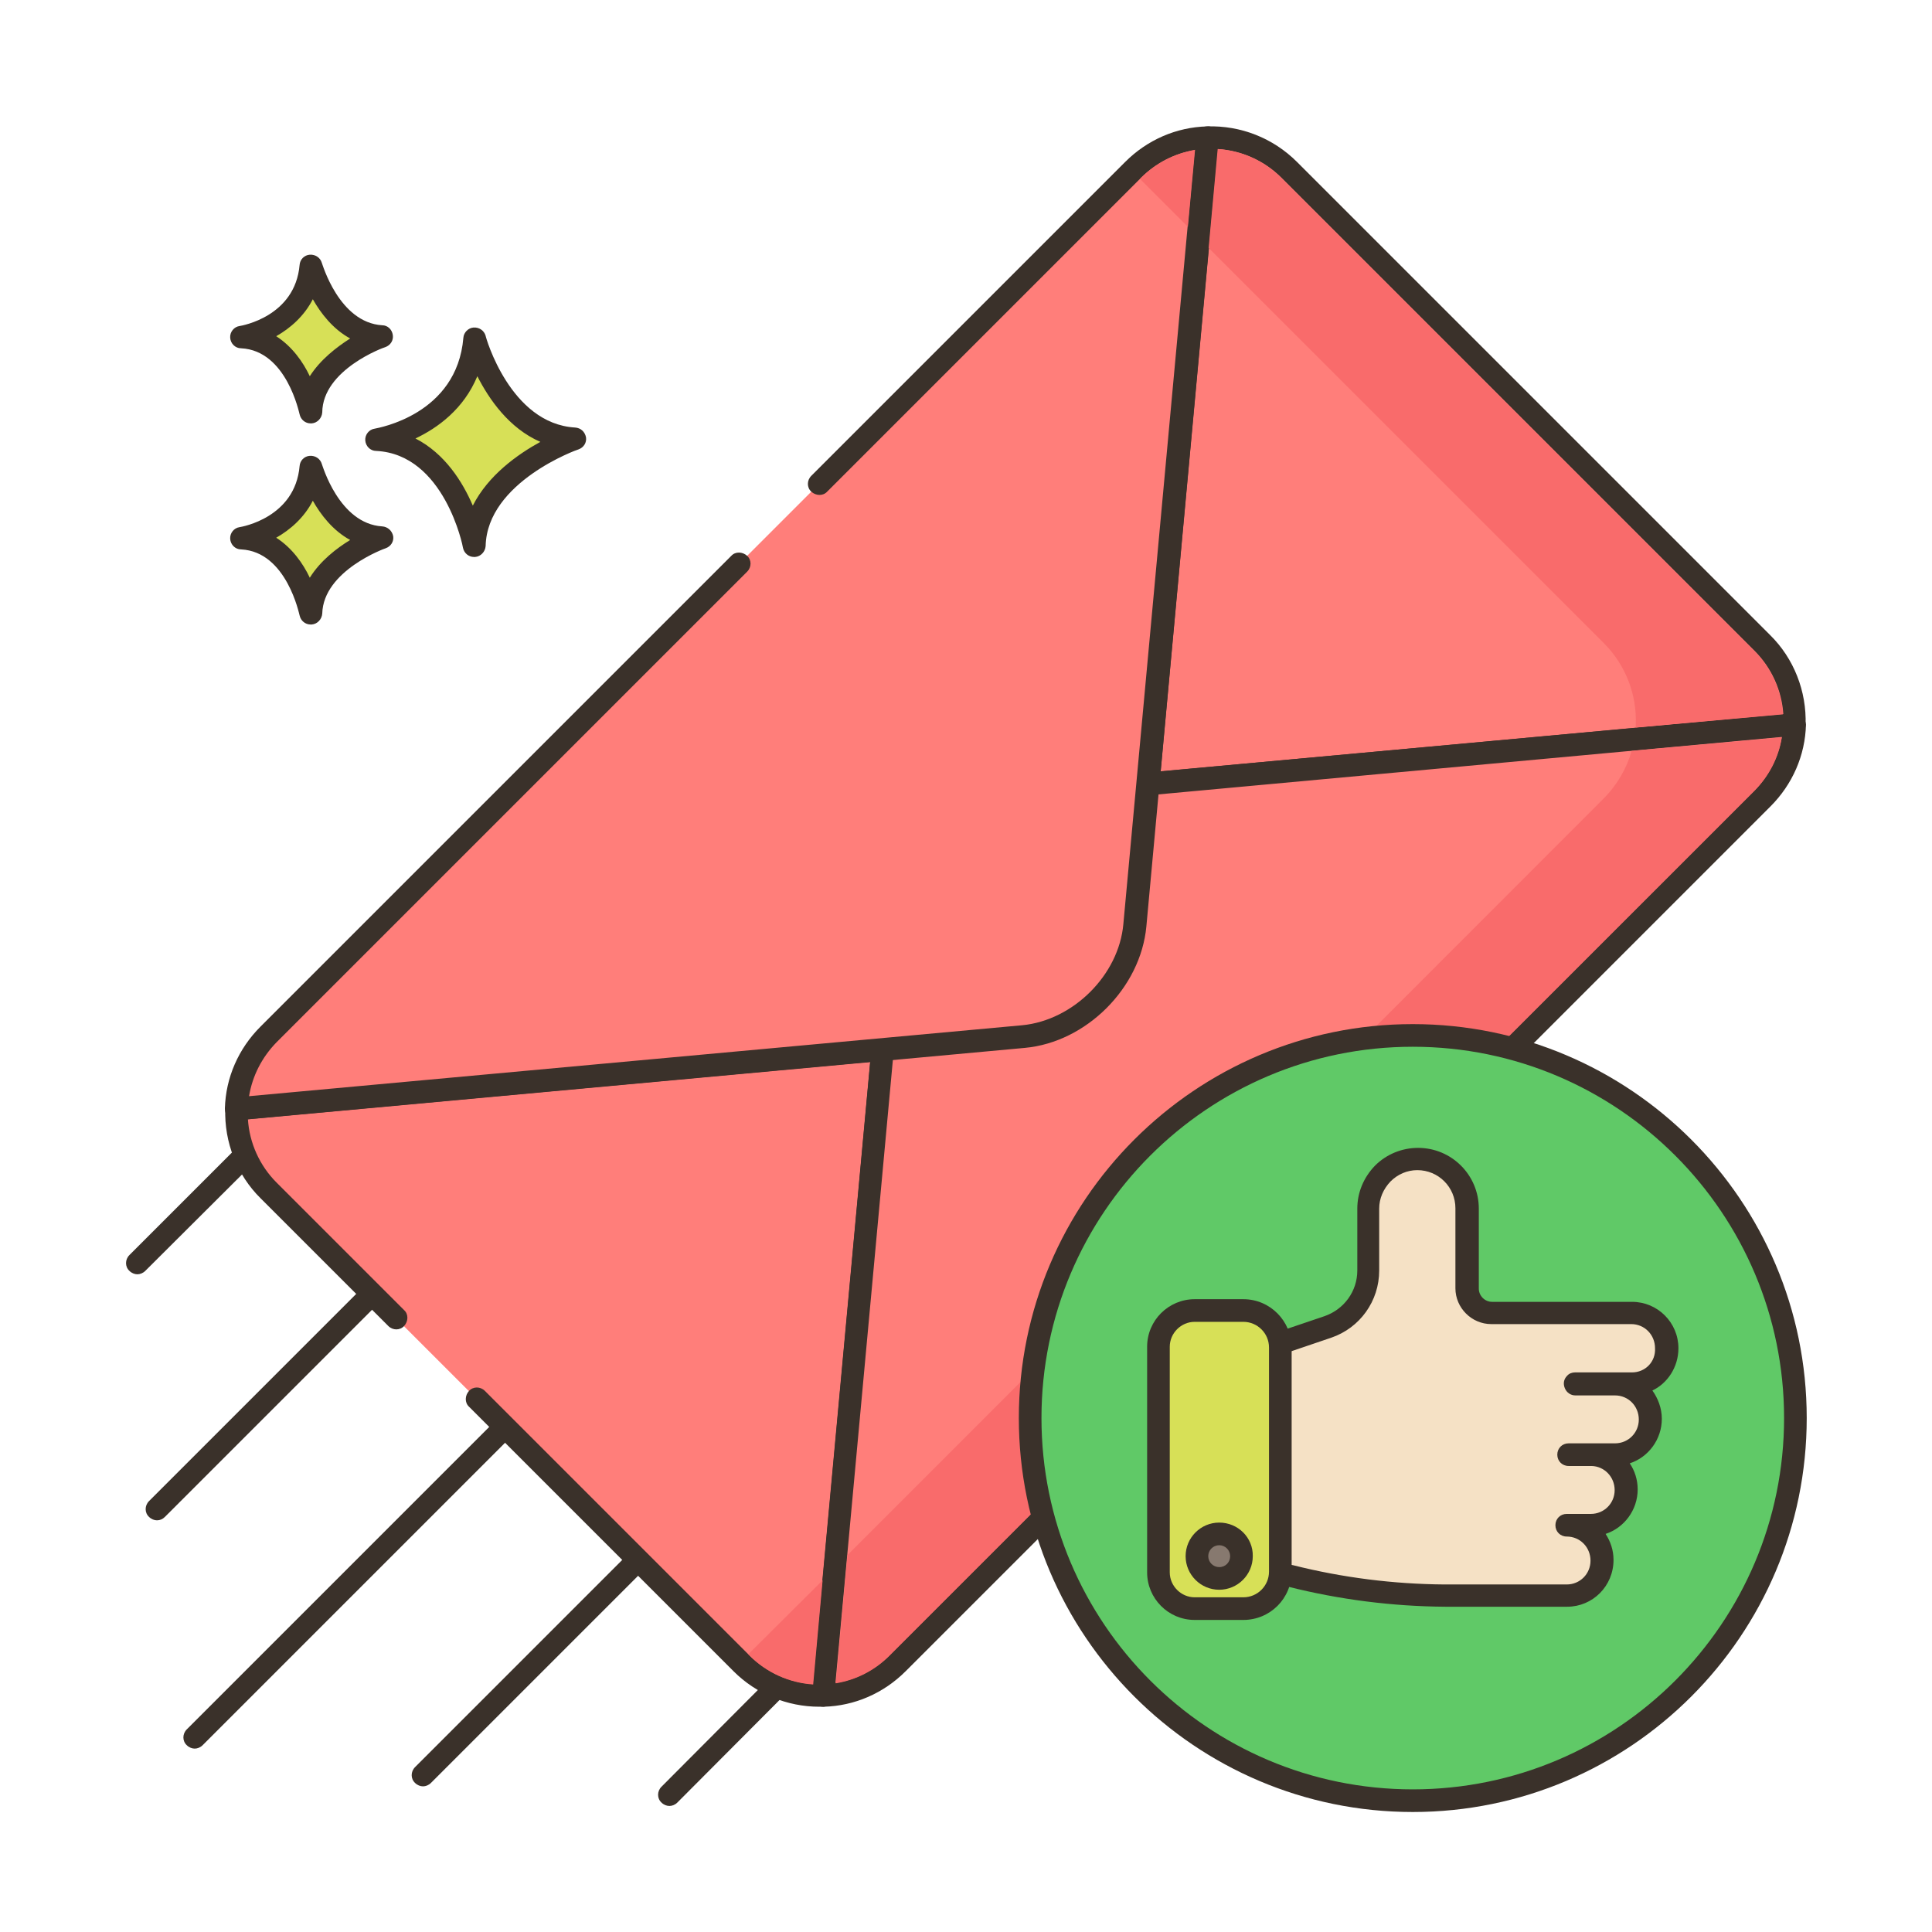 <?xml version="1.0" encoding="utf-8"?>
<!-- Generator: Adobe Illustrator 22.1.0, SVG Export Plug-In . SVG Version: 6.00 Build 0)  -->
<svg version="1.1" id="Layer_1" xmlns="http://www.w3.org/2000/svg" xmlns:xlink="http://www.w3.org/1999/xlink" x="0px" y="0px"
	 viewBox="0 0 512 512" style="enable-background:new 0 0 512 512;" xml:space="preserve">
<style type="text/css">
	.st0{fill:#D7E057;}
	.st1{fill:#3A312A;}
	.st2{fill:#FF7E7A;}
	.st3{fill:#F96B6B;}
	.st4{fill:#60C967;}
	.st5{fill:#F5E1C5;}
	.st6{fill:#87796F;}
</style>
<path class="st0" d="M125.8,89.8c-1.9,23.1-26,26.8-26,26.8c20.7,1,25.8,28.1,25.8,28.1c0.4-19.4,26.6-28.4,26.6-28.4
	C132.6,115.1,125.8,89.8,125.8,89.8z"/>
<path class="st1" d="M152.4,113.3c-17.2-1-23.7-24-23.7-24.3c-0.4-1.4-1.7-2.3-3.2-2.2c-1.4,0.1-2.6,1.3-2.7,2.7
	c-1.7,20.4-22.6,23.9-23.5,24.1c-1.5,0.2-2.6,1.6-2.5,3.1s1.3,2.8,2.9,2.8c18.1,0.9,23,25.4,23,25.7c0.3,1.4,1.5,2.4,2.9,2.4
	c0.1,0,0.2,0,0.3,0c1.5-0.1,2.7-1.4,2.8-2.9c0.4-17,24.4-25.6,24.6-25.6c1.4-0.5,2.2-1.8,2-3.2C155,114.4,153.9,113.4,152.4,113.3
	L152.4,113.3z M125.3,134c-2.7-6.3-7.4-13.8-15.2-17.8c5.9-2.8,12.8-7.8,16.4-16.5c3.1,6.1,8.4,13.8,16.7,17.4
	C137.2,120.4,129.4,125.9,125.3,134z"/>
<path class="st0" d="M82.4,123.7c-1.4,16.4-18.4,19-18.4,19c14.6,0.7,18.3,19.9,18.3,19.9c0.3-13.7,18.8-20.1,18.8-20.1
	C87.2,141.6,82.4,123.7,82.4,123.7z"/>
<path class="st1" d="M101.3,139.5c-11.5-0.7-15.9-16.4-16-16.5c-0.4-1.4-1.7-2.3-3.2-2.2c-1.5,0.1-2.6,1.3-2.7,2.7
	c-1.2,13.7-15.3,16.1-15.9,16.2c-1.5,0.2-2.6,1.6-2.5,3.1s1.3,2.8,2.9,2.8c12.1,0.6,15.4,17.3,15.5,17.5c0.3,1.4,1.5,2.4,2.9,2.4
	c0.1,0,0.2,0,0.3,0c1.5-0.1,2.7-1.4,2.8-2.9c0.3-11.4,16.7-17.3,16.8-17.3c1.4-0.5,2.2-1.8,2-3.2
	C103.9,140.6,102.7,139.6,101.3,139.5L101.3,139.5z M82.1,153.1c-1.8-3.8-4.7-7.9-8.9-10.6c3.7-2.1,7.4-5.3,9.7-9.8
	c2.1,3.7,5.3,7.9,9.9,10.4C89.2,145.3,84.9,148.6,82.1,153.1z"/>
<path class="st0" d="M82.4,70.4C81,86.8,64,89.4,64,89.4c14.6,0.7,18.3,19.9,18.3,19.9c0.3-13.7,18.8-20.1,18.8-20.1
	C87.2,88.3,82.4,70.4,82.4,70.4z"/>
<g>
	<path class="st1" d="M101.3,86.2c-11.5-0.7-15.9-16.4-16-16.5c-0.4-1.4-1.7-2.3-3.2-2.2c-1.5,0.1-2.6,1.3-2.7,2.7
		c-1.2,13.7-15.3,16.1-15.9,16.2C62,86.6,60.9,88,61,89.5s1.3,2.8,2.9,2.8c12.1,0.6,15.4,17.3,15.5,17.5c0.3,1.4,1.5,2.4,2.9,2.4
		c0.1,0,0.2,0,0.3,0c1.5-0.1,2.7-1.4,2.8-2.9C85.5,97.9,101.9,92,102.1,92c1.4-0.5,2.2-1.8,2-3.2C103.9,87.3,102.7,86.2,101.3,86.2z
		 M82.1,99.7c-1.8-3.8-4.7-7.9-8.9-10.6c3.7-2.1,7.4-5.3,9.7-9.8c2.1,3.7,5.3,7.9,9.9,10.4C89.2,92,84.9,95.3,82.1,99.7z"/>
	<path class="st1" d="M67,304.1c-1.2-1.2-3.1-1.2-4.2,0l-28.5,28.5c-1.2,1.2-1.2,3.1,0,4.2c0.6,0.6,1.4,0.9,2.1,0.9s1.5-0.3,2.1-0.9
		L67,308.4C68.2,307.2,68.2,305.3,67,304.1z"/>
	<path class="st1" d="M100.7,340.8c-1.2-1.2-3.1-1.2-4.2,0l-57,57c-1.2,1.2-1.2,3.1,0,4.2c0.6,0.6,1.4,0.9,2.1,0.9
		c0.8,0,1.5-0.3,2.1-0.9l57-57C101.9,343.9,101.9,342,100.7,340.8z"/>
	<path class="st1" d="M136,376c-1.2-1.2-3.1-1.2-4.2,0l-82.3,82.3c-1.2,1.2-1.2,3.1,0,4.2c0.6,0.6,1.4,0.9,2.1,0.9s1.5-0.3,2.1-0.9
		l82.3-82.3C137.1,379.1,137.1,377.2,136,376z"/>
	<path class="st1" d="M171.2,411.3c-1.2-1.2-3.1-1.2-4.2,0l-57,57c-1.2,1.2-1.2,3.1,0,4.2c0.6,0.6,1.4,0.9,2.1,0.9s1.5-0.3,2.1-0.9
		l57-57C172.3,414.3,172.3,412.4,171.2,411.3z"/>
	<path class="st1" d="M207.9,445c-1.2-1.2-3.1-1.2-4.2,0l-28.4,28.5c-1.2,1.2-1.2,3.1,0,4.2c0.6,0.6,1.4,0.9,2.1,0.9
		s1.5-0.3,2.1-0.9l28.4-28.5C209,448,209,446.1,207.9,445L207.9,445z"/>
</g>
<path class="st2" d="M62.6,293.9c-0.3,7.8,2.6,15.7,8.5,21.6l33.8,33.8l21.5,21.5l70.1,70.1c5.9,5.9,13.8,8.8,21.6,8.5l15.7-171.3
	L62.6,293.9z"/>
<path class="st1" d="M236,276c-0.6-0.6-1.5-0.9-2.4-0.9L62.4,290.9c-1.5,0.1-2.7,1.4-2.7,2.9c-0.3,8.9,3.1,17.6,9.4,23.8l33.8,33.8
	c1.2,1.2,3.1,1.2,4.2,0s1.2-3.1,0-4.2l-33.8-33.8c-4.5-4.5-7.2-10.5-7.6-16.8l164.9-15.2l-15.2,164.9c-6.3-0.4-12.3-3.1-16.8-7.6
	l-70.1-70.1c-1.2-1.2-3.1-1.2-4.2,0s-1.2,3.1,0,4.2l70.1,70.1c6,6,14.2,9.4,22.7,9.4c0.4,0,0.7,0,1.1,0c1.5-0.1,2.7-1.2,2.9-2.7
	l15.7-171.3C236.9,277.5,236.6,276.6,236,276L236,276z"/>
<path class="st2" d="M467,170.4L341.6,45c-5.9-5.9-13.8-8.8-21.6-8.5l-15.7,171.3L475.5,192C475.8,184.2,472.9,176.3,467,170.4z"/>
<path class="st1" d="M469.1,168.3L343.7,42.9c-6.3-6.3-14.9-9.7-23.8-9.4c-1.5,0-2.7,1.2-2.9,2.7l-15.7,171.3
	c-0.1,0.9,0.2,1.8,0.9,2.4c0.6,0.6,1.3,0.9,2.1,0.9c0.1,0,0.2,0,0.3,0L475.8,195c1.5-0.1,2.7-1.4,2.7-2.9
	C478.8,183.2,475.4,174.5,469.1,168.3L469.1,168.3z M307.6,204.4l15.2-164.9c6.3,0.4,12.3,3.1,16.8,7.6L465,172.5
	c4.5,4.5,7.2,10.5,7.6,16.8L307.6,204.4z"/>
<path class="st2" d="M304.3,207.7l-37.4,3.4c-14.9,1.4-28.1,14.6-29.5,29.5L234,278l-15.7,171.3c7.1-0.2,14.2-3.1,19.7-8.5
	l35.7-35.7l23.3-23.3l170-170.1c5.5-5.5,8.3-12.6,8.5-19.7L304.3,207.7z"/>
<path class="st1" d="M477.6,189.8c-0.6-0.6-1.5-0.9-2.3-0.8l-208.7,19.2c-16.3,1.5-30.7,15.9-32.2,32.2l-19.2,208.7
	c-0.1,0.9,0.2,1.7,0.8,2.3c0.6,0.6,1.4,0.9,2.2,0.9h0.1c8.2-0.2,15.9-3.6,21.7-9.4l229.2-229.2c5.8-5.8,9.2-13.5,9.4-21.7
	C478.5,191.2,478.2,190.4,477.6,189.8L477.6,189.8z M464.9,209.6L235.7,438.7c-3.9,3.9-8.9,6.5-14.3,7.3l18.9-205
	c1.2-13.5,13.3-25.5,26.8-26.8l205.1-18.9C471.3,200.7,468.8,205.6,464.9,209.6L464.9,209.6z"/>
<path class="st2" d="M300.3,45l-83.2,83.2l-21.2,21.2L71.2,274.2c-5.5,5.5-8.3,12.6-8.5,19.7L234,278.2l37.4-3.4
	c14.9-1.4,28.1-14.6,29.5-29.5l3.4-37.4L320,36.5C312.9,36.7,305.8,39.6,300.3,45L300.3,45z"/>
<path class="st1" d="M322.2,34.4c-0.6-0.6-1.4-1-2.3-0.9c-8.2,0.2-15.9,3.6-21.7,9.4L215,126.1c-1.2,1.2-1.2,3.1,0,4.2
	s3.1,1.2,4.2,0l83.2-83.2c3.9-3.9,8.9-6.5,14.2-7.3l-18.9,205.1c-1.2,13.5-13.3,25.5-26.8,26.8L66,290.5c0.9-5.4,3.4-10.3,7.3-14.3
	L198,151.5c1.2-1.2,1.2-3.1,0-4.2s-3.1-1.2-4.2,0L69,272.1c-5.8,5.8-9.2,13.5-9.4,21.7c0,0.9,0.3,1.7,0.9,2.3
	c0.6,0.5,1.3,0.8,2.1,0.8c0.1,0,0.2,0,0.3,0l208.7-19.2c16.3-1.5,30.7-15.9,32.2-32.2L323,36.8C323.1,35.9,322.8,35.1,322.2,34.4
	L322.2,34.4z"/>
<path class="st3" d="M198.3,438.4l0.4,0.4c4.5,4.5,10.5,7.2,16.8,7.6l2.5-27.6L198.3,438.4z"/>
<path class="st3" d="M472.5,189.3c-0.4-6.3-3.1-12.3-7.6-16.8L339.5,47.1c-4.5-4.5-10.5-7.2-16.8-7.6l-2.4,26.2L425,170.4
	c5.9,5.9,8.8,13.8,8.5,21.6c0,0.3,0,0.6,0,0.8L472.5,189.3z"/>
<path class="st3" d="M432.4,199c-1.3,4.6-3.8,9-7.5,12.7L254.8,381.9l-23.3,23.3l-6.9,6.9l-3.1,34c5.4-0.9,10.3-3.4,14.2-7.3l59-59
	l170.2-170.2c3.9-3.9,6.5-8.9,7.3-14.2L432.4,199z"/>
<path class="st3" d="M302.4,47.1l-0.3,0.3l12.7,12.7l1.9-20.4C311.3,40.7,306.4,43.2,302.4,47.1L302.4,47.1z"/>
<ellipse class="st4" cx="374.4" cy="375.6" rx="101.4" ry="101.4"/>
<path class="st1" d="M374.4,271.4c-57.6,0-104.4,46.8-104.4,104.4s46.8,104.4,104.4,104.4s104.4-46.8,104.4-104.4
	S432,271.4,374.4,271.4z M374.4,474.2c-54.3,0-98.4-44.1-98.4-98.4s44.1-98.4,98.4-98.4s98.4,44.1,98.4,98.4
	S428.7,474.2,374.4,474.2z"/>
<path class="st5" d="M432.5,348h-37.1c-3.6,0-6.5-2.9-6.5-6.5v-21.2c0-7.2-5.9-13.1-13.1-13.1c-3.6,0-6.9,1.5-9.3,3.8
	c-2.4,2.4-3.8,5.7-3.8,9.3v16.4c0,6.7-4.3,12.8-10.7,14.9l-12.7,4.3c0.1,0.4,0.1,0.8,0.1,1.2v59.3c0,0.2,0,0.4,0,0.5l2.8,0.7
	c13.3,3.4,27,5.1,40.8,5.2c0.1,0,0.2,0,0.3,0h0.5h11.5h20c5.1,0,9.3-4.2,9.3-9.3v-0.1c0-5.1-4.2-9.3-9.3-9.3h6.4
	c5.1,0,9.3-4.2,9.3-9.3v-0.1c0-5-4-9.1-9-9.3c-0.1,0-5.4,0-6.2,0H428c5.1,0,9.3-4.2,9.3-9.3V376c0-5.1-4.2-9.3-9.3-9.3h-10.6l0,0
	h15.1c5.1,0,9.3-4.2,9.3-9.3v-0.1C441.8,352.1,437.6,348,432.5,348L432.5,348z"/>
<path class="st1" d="M444.8,357.3c0-6.8-5.5-12.3-12.3-12.3h-37.1c-1.9,0-3.5-1.6-3.5-3.5v-21.2c0-8.9-7.2-16.1-16.1-16.1
	c-4.3,0-8.4,1.7-11.4,4.7c-3,3.1-4.7,7.1-4.7,11.4v16.4c0,5.5-3.5,10.3-8.7,12.1l-12.7,4.3c-1.4,0.5-2.2,1.8-2,3.2
	c0,0.3,0.1,0.5,0.1,0.8v59.5v0.3c0,1.4,0.9,2.6,2.3,2.9l2.7,0.7c13.5,3.4,27.5,5.2,41.6,5.3c0,0,0.2,0,0.3,0h32
	c6.8,0,12.3-5.5,12.3-12.4c0-2.6-0.8-4.9-2.1-6.9c4.9-1.6,8.5-6.3,8.5-11.8c0-2.6-0.8-5-2.1-6.9c4.9-1.6,8.5-6.3,8.5-11.8
	c0-2.8-1-5.4-2.5-7.5C441.9,366.6,444.8,362.3,444.8,357.3L444.8,357.3z M432.5,363.7h-15.1c-0.8,0-1.6,0.3-2.1,0.9
	c-0.9,0.9-1.1,2.1-0.6,3.3s1.6,1.9,2.8,1.9H428c3.5,0,6.3,2.8,6.3,6.4c0,3.5-2.8,6.3-6.3,6.3h-12.3c-1.7,0-3,1.3-3,3s1.3,3,3,3
	c0.1,0,5.9,0,6.1,0c3.4,0.1,6.1,2.9,6.1,6.4s-2.8,6.3-6.3,6.3h-6.4c-1.7,0-3,1.3-3,3s1.3,3,3,3c3.5,0,6.3,2.8,6.3,6.4
	c0,3.5-2.8,6.3-6.3,6.3h-32.1c0,0-0.2,0-0.3,0c-13.5-0.1-27-1.8-40.1-5.1l-0.5-0.1v-56.6l10.6-3.6c7.6-2.6,12.7-9.7,12.7-17.8v-16.4
	c0-2.7,1.1-5.2,3-7.2c1.9-1.9,4.4-3,7.1-3c5.6,0,10.1,4.5,10.1,10.1v21.2c0,5.2,4.3,9.5,9.5,9.5h37.1c3.5,0,6.3,2.8,6.3,6.4
	C438.8,360.9,436,363.7,432.5,363.7L432.5,363.7z"/>
<path class="st0" d="M329.5,347.3h-12.9c-5.3,0-9.6,4.3-9.6,9.6v59.8c0,5.3,4.3,9.6,9.6,9.6h12.9c5.4,0,9.8-4.4,9.8-9.8v-59.3
	C339.3,351.7,335,347.3,329.5,347.3L329.5,347.3z"/>
<path class="st1" d="M329.5,344.3h-12.9c-6.9,0-12.6,5.6-12.6,12.6v59.8c0,6.9,5.6,12.6,12.6,12.6h12.9c7.1,0,12.8-5.7,12.8-12.8
	v-59.3C342.3,350.1,336.6,344.3,329.5,344.3L329.5,344.3z M336.3,416.5c0,3.7-3,6.8-6.8,6.8h-12.9c-3.6,0-6.6-3-6.6-6.6v-59.8
	c0-3.6,3-6.6,6.6-6.6h12.9c3.7,0,6.8,3,6.8,6.8V416.5z"/>
<circle class="st6" cx="323.1" cy="412.4" r="5.9"/>
<path class="st1" d="M323.1,403.5c-4.9,0-8.9,4-8.9,8.9s4,8.9,8.9,8.9s8.9-4,8.9-8.9C332.1,407.5,328.1,403.5,323.1,403.5z
	 M323.1,415.3c-1.6,0-2.9-1.3-2.9-2.9s1.3-2.9,2.9-2.9s2.9,1.3,2.9,2.9S324.8,415.3,323.1,415.3z"/>
</svg>
